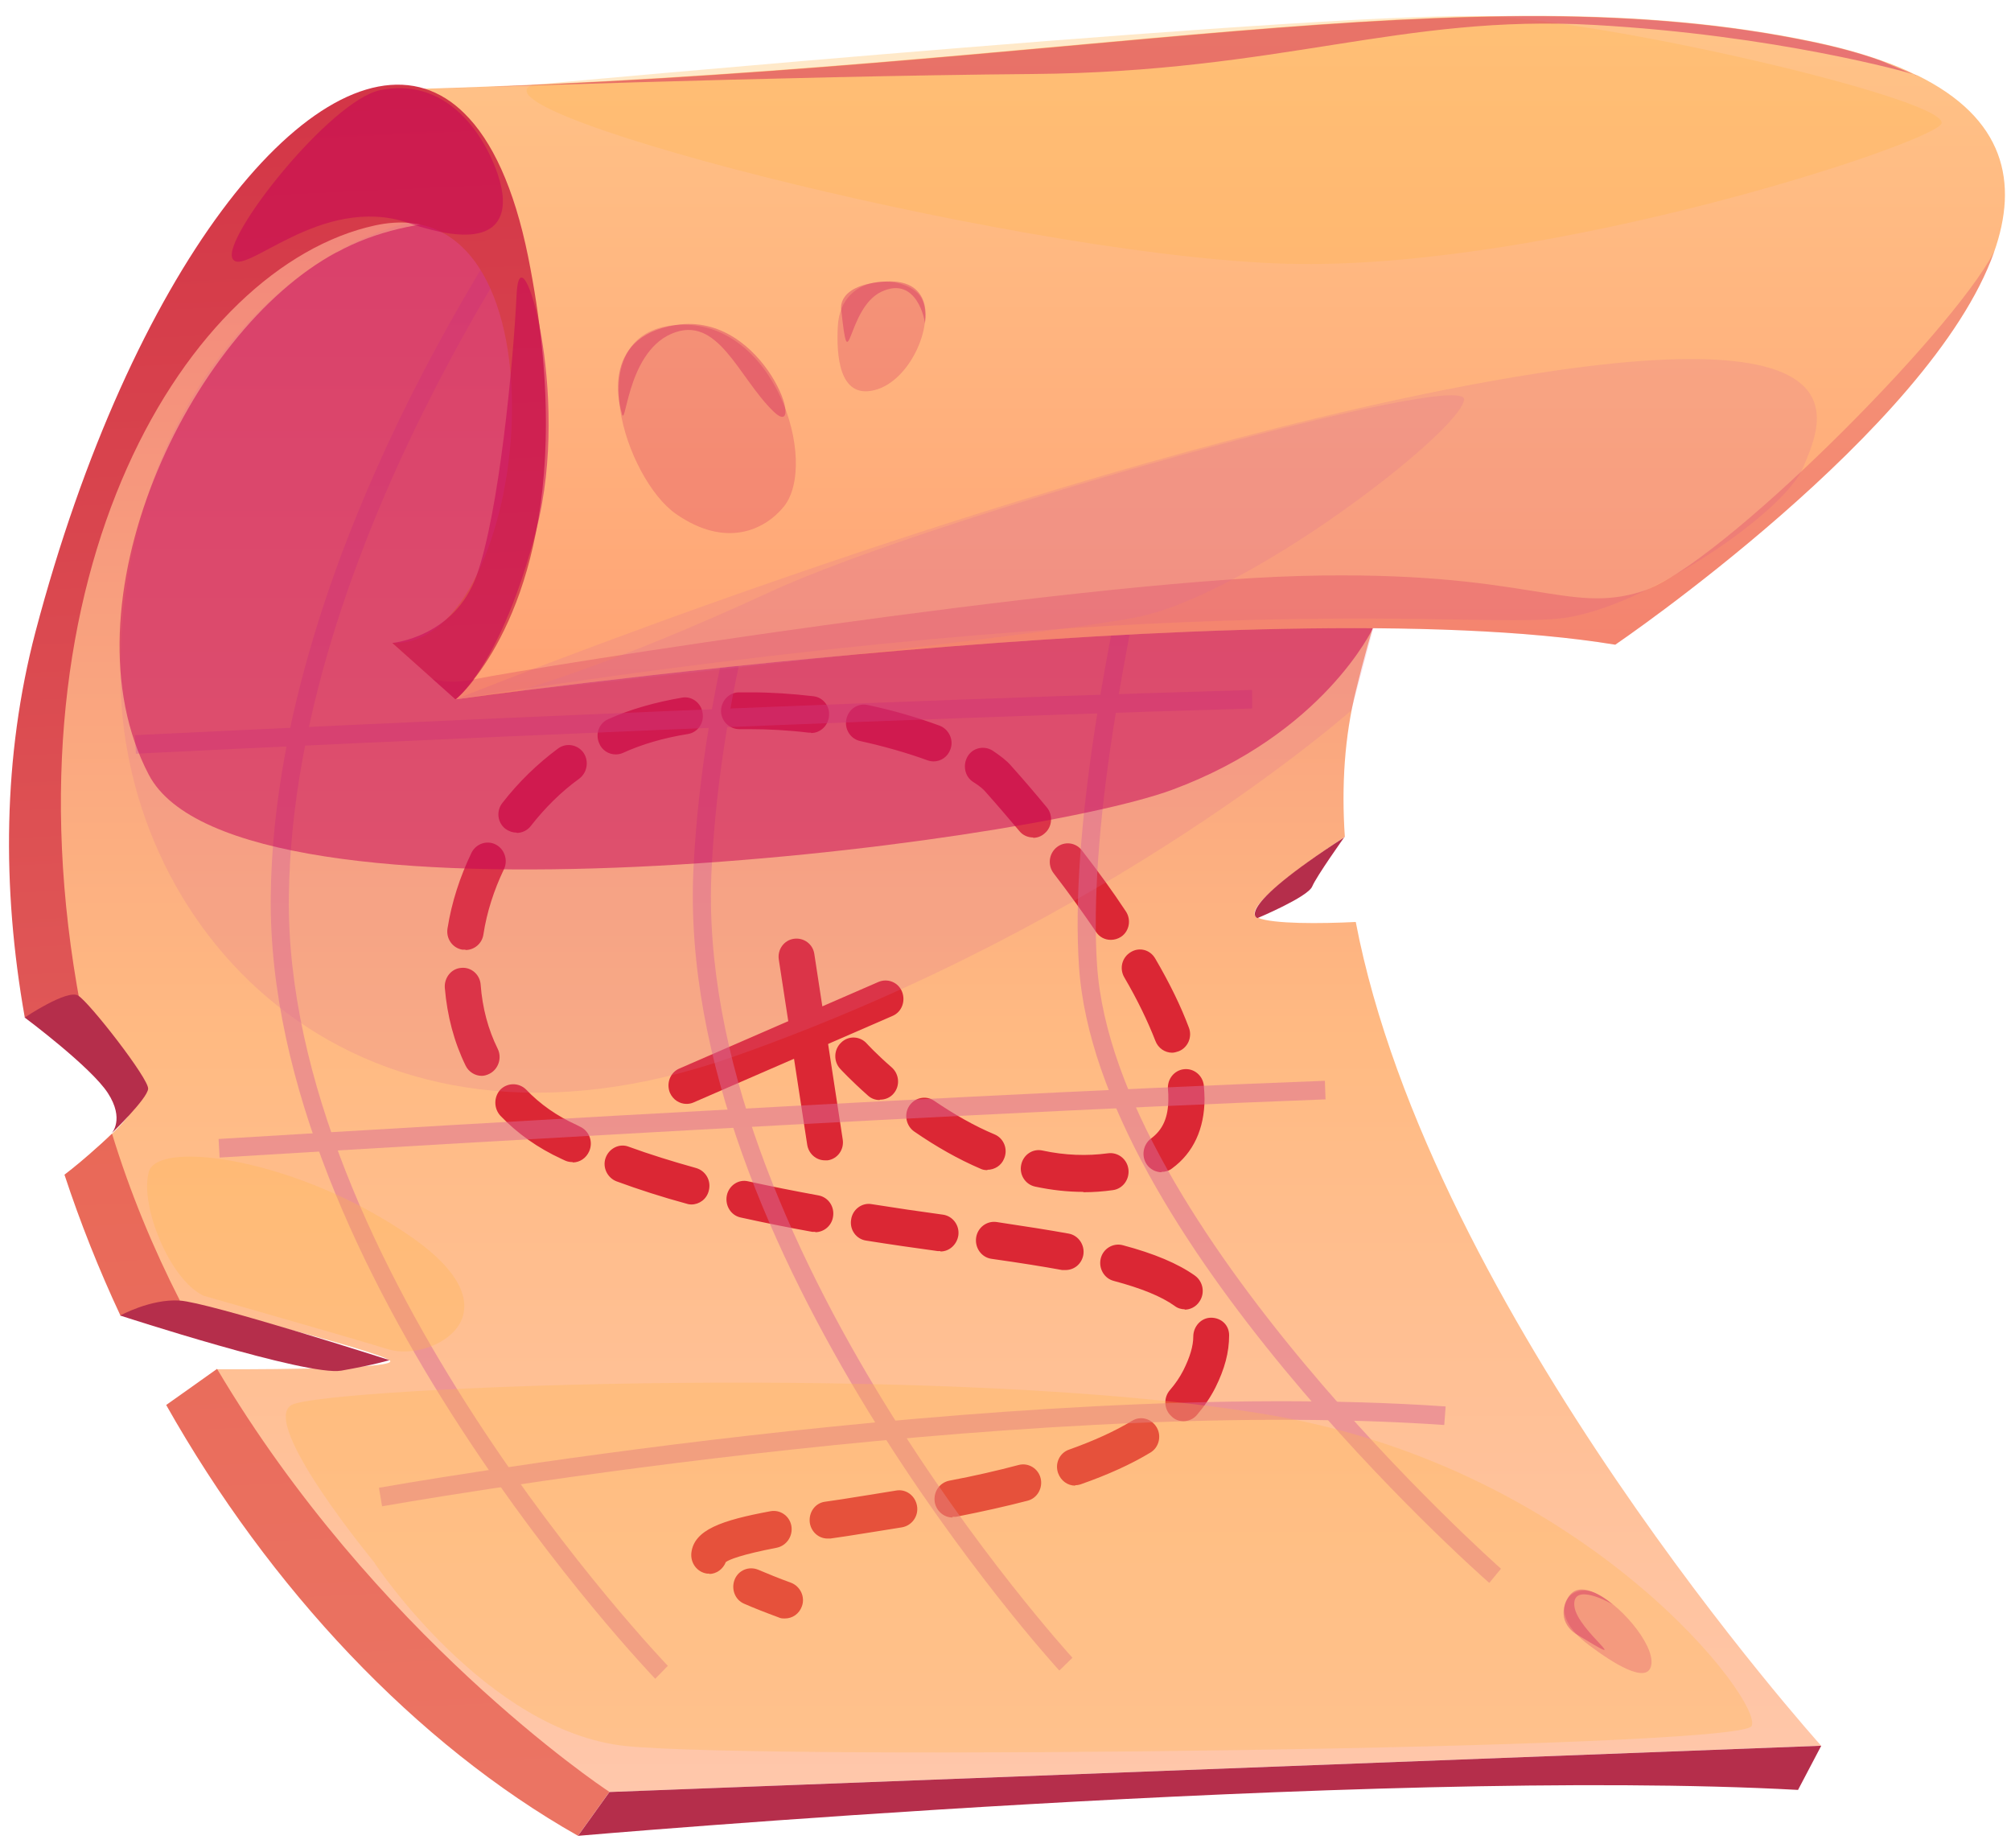 <svg width="123" height="113" viewBox="0 0 123 113" fill="none" xmlns="http://www.w3.org/2000/svg">
<path d="M111.368 106.758L37.249 109.588C36.622 109.309 21.711 102.278 11.665 84.893L13.294 83.735C13.294 83.735 24.551 83.799 23.841 83.199C23.131 82.599 10.997 79.555 10.997 79.555C10.997 79.555 10.224 79.876 9.18 80.134C7.781 77.197 6.549 74.003 5.546 70.53C5.964 70.166 6.423 69.758 6.862 69.33C7.781 68.429 8.554 67.443 8.512 66.864C8.407 65.428 5.672 61.763 4.941 61.527C4.669 61.441 4.147 61.527 3.562 61.655C3.52 61.441 3.5 61.205 3.458 60.991C-2.724 19.275 25.345 7.099 25.345 7.099L28.394 6.928L108.444 2.662C108.444 2.662 90.024 13.08 82.944 42.191C82.234 45.042 82.046 48.064 82.255 51.173C80.083 52.609 75.76 55.632 76.93 56.125C77.869 56.511 80.772 56.489 82.923 56.382C87.497 80.262 111.389 106.758 111.389 106.758H111.368Z" fill="url(#paint0_linear_142_1609)"/>
<path d="M48.005 98.976C47.879 98.976 47.754 98.976 47.629 98.912C46.814 98.612 46.104 98.333 45.519 98.076C44.955 97.84 44.705 97.175 44.934 96.597C45.164 96.018 45.812 95.761 46.376 95.996C46.939 96.232 47.608 96.511 48.38 96.79C48.944 97.004 49.258 97.647 49.049 98.226C48.882 98.698 48.464 98.976 48.005 98.976Z" fill="#DB2734"/>
<path d="M43.391 96.232C43.391 96.232 43.308 96.232 43.245 96.232C42.639 96.146 42.222 95.589 42.285 94.967C42.452 93.552 44.122 92.974 47.13 92.416C47.735 92.309 48.299 92.716 48.404 93.317C48.508 93.938 48.111 94.517 47.526 94.646C45.313 95.075 44.603 95.375 44.394 95.525C44.227 95.953 43.83 96.254 43.37 96.254L43.391 96.232ZM50.617 94.088C50.074 94.088 49.615 93.681 49.531 93.124C49.448 92.502 49.845 91.923 50.45 91.838L51.474 91.688C52.539 91.516 53.666 91.344 54.815 91.152C55.421 91.044 55.985 91.473 56.089 92.095C56.194 92.716 55.776 93.295 55.17 93.402C54.001 93.595 52.873 93.767 51.808 93.938L50.785 94.088C50.785 94.088 50.68 94.088 50.617 94.088ZM58.261 92.802C57.739 92.802 57.28 92.416 57.175 91.88C57.071 91.259 57.447 90.68 58.052 90.551C59.639 90.251 61.018 89.93 62.313 89.587C62.898 89.437 63.503 89.801 63.649 90.401C63.795 91.001 63.441 91.623 62.856 91.773C61.54 92.116 60.099 92.438 58.47 92.759C58.407 92.759 58.324 92.759 58.261 92.759V92.802ZM65.759 90.852C65.299 90.852 64.882 90.551 64.715 90.08C64.506 89.48 64.819 88.836 65.404 88.644C66.907 88.108 68.181 87.529 69.246 86.886C69.769 86.564 70.437 86.757 70.75 87.293C71.063 87.829 70.875 88.536 70.353 88.836C69.184 89.544 67.764 90.187 66.114 90.766C65.988 90.809 65.863 90.83 65.759 90.83V90.852ZM72.379 86.907C72.108 86.907 71.857 86.821 71.648 86.607C71.189 86.2 71.147 85.471 71.565 84.999C71.899 84.613 72.17 84.206 72.379 83.799C72.776 83.006 72.985 82.32 72.985 81.741C72.985 81.119 73.465 80.583 74.071 80.583C74.697 80.583 75.178 81.034 75.178 81.655C75.178 82.706 74.906 83.713 74.342 84.849C74.05 85.428 73.674 85.985 73.214 86.521C73.006 86.778 72.692 86.907 72.4 86.907H72.379ZM72.463 80.069C72.254 80.069 72.024 80.004 71.836 79.855C71.022 79.276 69.81 78.783 68.119 78.332C67.534 78.182 67.179 77.561 67.325 76.96C67.471 76.36 68.077 75.996 68.662 76.146C70.604 76.66 72.066 77.282 73.089 78.011C73.59 78.375 73.716 79.083 73.361 79.597C73.152 79.919 72.797 80.09 72.463 80.09V80.069ZM65.153 77.668C65.153 77.668 65.028 77.668 64.965 77.668C63.795 77.454 62.459 77.239 60.642 76.982C60.036 76.896 59.619 76.317 59.702 75.696C59.786 75.074 60.35 74.645 60.955 74.731C62.814 75.01 64.171 75.224 65.362 75.439C65.968 75.546 66.364 76.146 66.26 76.746C66.156 77.303 65.696 77.668 65.174 77.668H65.153ZM57.509 76.51C57.509 76.51 57.405 76.51 57.363 76.51C55.943 76.317 54.46 76.103 52.977 75.867C52.372 75.781 51.954 75.203 52.058 74.581C52.142 73.959 52.727 73.531 53.312 73.638C54.794 73.874 56.256 74.088 57.676 74.281C58.282 74.367 58.7 74.945 58.616 75.546C58.533 76.103 58.073 76.532 57.53 76.532L57.509 76.51ZM49.866 75.331C49.866 75.331 49.74 75.331 49.678 75.331C48.111 75.053 46.67 74.753 45.292 74.452C44.707 74.324 44.331 73.724 44.456 73.102C44.582 72.502 45.167 72.094 45.772 72.245C47.13 72.545 48.529 72.823 50.053 73.102C50.659 73.209 51.056 73.788 50.952 74.41C50.868 74.967 50.388 75.353 49.866 75.353V75.331ZM42.305 73.659C42.305 73.659 42.117 73.659 42.013 73.616C40.509 73.209 39.047 72.737 37.711 72.245C37.147 72.03 36.834 71.387 37.042 70.808C37.251 70.229 37.878 69.908 38.442 70.122C39.737 70.594 41.115 71.023 42.577 71.43C43.162 71.601 43.517 72.202 43.35 72.823C43.224 73.338 42.765 73.659 42.285 73.659H42.305ZM66.26 72.888C65.299 72.888 64.318 72.78 63.315 72.566C62.709 72.437 62.334 71.837 62.459 71.237C62.584 70.615 63.169 70.229 63.754 70.358C65.132 70.658 66.49 70.701 67.764 70.529C68.369 70.444 68.933 70.873 69.017 71.494C69.1 72.116 68.683 72.695 68.077 72.78C67.471 72.866 66.866 72.909 66.26 72.909V72.888ZM71.043 71.687C70.708 71.687 70.353 71.516 70.144 71.216C69.789 70.701 69.915 69.994 70.395 69.629C71.126 69.093 71.46 68.322 71.46 67.207C71.46 67.014 71.46 66.821 71.439 66.628C71.377 66.006 71.815 65.449 72.421 65.385C73.026 65.32 73.57 65.771 73.632 66.392C73.653 66.671 73.674 66.928 73.674 67.185C73.674 69.029 72.985 70.508 71.69 71.451C71.502 71.601 71.272 71.666 71.043 71.666V71.687ZM60.391 71.558C60.245 71.558 60.099 71.537 59.974 71.473C58.616 70.894 57.259 70.122 55.922 69.201C55.421 68.858 55.275 68.15 55.609 67.636C55.943 67.121 56.632 66.971 57.133 67.314C58.366 68.15 59.598 68.858 60.83 69.372C61.394 69.608 61.665 70.272 61.415 70.851C61.248 71.28 60.83 71.537 60.391 71.537V71.558ZM35.017 71.066C34.87 71.066 34.724 71.044 34.578 70.98L34.348 70.873C32.907 70.208 31.654 69.329 30.61 68.236C30.192 67.786 30.192 67.078 30.61 66.628C31.049 66.199 31.738 66.199 32.176 66.628C33.033 67.528 34.077 68.257 35.267 68.793L35.476 68.9C36.04 69.158 36.291 69.822 36.04 70.401C35.852 70.83 35.455 71.087 35.038 71.087L35.017 71.066ZM29.461 65.792C29.065 65.792 28.668 65.556 28.48 65.17C27.77 63.713 27.352 62.126 27.206 60.411C27.164 59.79 27.603 59.232 28.208 59.19C28.814 59.125 29.357 59.597 29.399 60.218C29.503 61.633 29.858 62.962 30.443 64.141C30.715 64.699 30.485 65.385 29.942 65.663C29.775 65.749 29.608 65.792 29.461 65.792ZM71.69 64.377C71.251 64.377 70.834 64.099 70.666 63.648C70.207 62.469 69.581 61.162 68.766 59.768C68.453 59.232 68.62 58.546 69.163 58.225C69.685 57.903 70.353 58.075 70.666 58.632C71.544 60.133 72.233 61.548 72.713 62.834C72.943 63.413 72.651 64.077 72.087 64.291C71.961 64.334 71.815 64.377 71.69 64.377ZM28.459 58.075C28.459 58.075 28.334 58.075 28.271 58.075C27.665 57.968 27.268 57.389 27.373 56.767C27.624 55.181 28.125 53.637 28.835 52.158C29.106 51.601 29.775 51.365 30.318 51.644C30.861 51.922 31.09 52.608 30.819 53.166C30.213 54.431 29.775 55.781 29.566 57.153C29.482 57.71 29.002 58.096 28.48 58.096L28.459 58.075ZM67.931 57.475C67.576 57.475 67.242 57.303 67.033 56.982C66.26 55.845 65.383 54.623 64.443 53.402C64.067 52.909 64.151 52.201 64.631 51.815C65.111 51.429 65.8 51.515 66.176 52.008C67.158 53.273 68.056 54.516 68.85 55.717C69.205 56.231 69.079 56.939 68.578 57.282C68.39 57.41 68.16 57.475 67.951 57.475H67.931ZM63.19 51.215C62.877 51.215 62.563 51.087 62.355 50.829C61.665 50.015 60.955 49.179 60.224 48.364C60.141 48.278 59.953 48.085 59.535 47.828C59.013 47.507 58.867 46.799 59.18 46.263C59.493 45.727 60.182 45.577 60.705 45.899C61.185 46.22 61.582 46.52 61.853 46.842C62.605 47.678 63.315 48.514 64.025 49.372C64.422 49.843 64.359 50.572 63.9 50.958C63.691 51.151 63.441 51.236 63.19 51.236V51.215ZM31.592 50.915C31.341 50.915 31.111 50.829 30.902 50.679C30.422 50.293 30.339 49.586 30.735 49.093C31.717 47.828 32.866 46.713 34.139 45.77C34.641 45.406 35.33 45.534 35.685 46.027C36.04 46.542 35.915 47.249 35.434 47.614C34.307 48.428 33.325 49.414 32.469 50.508C32.26 50.786 31.926 50.936 31.613 50.936L31.592 50.915ZM57.112 46.563C56.987 46.563 56.862 46.542 56.737 46.499C55.504 46.049 54.084 45.642 52.622 45.32C52.017 45.191 51.641 44.591 51.766 43.991C51.891 43.369 52.476 42.983 53.061 43.112C54.606 43.434 56.131 43.884 57.468 44.377C58.031 44.591 58.345 45.234 58.136 45.813C57.969 46.285 57.551 46.563 57.092 46.563H57.112ZM37.648 46.135C37.23 46.135 36.813 45.877 36.646 45.449C36.395 44.87 36.646 44.205 37.23 43.969C38.567 43.369 40.092 42.941 41.721 42.662C42.305 42.555 42.89 42.983 42.974 43.605C43.078 44.227 42.66 44.806 42.055 44.891C40.593 45.127 39.256 45.513 38.087 46.049C37.941 46.113 37.794 46.135 37.648 46.135ZM49.594 44.806C49.594 44.806 49.511 44.806 49.469 44.806C48.237 44.656 46.983 44.591 45.877 44.591C45.647 44.591 45.438 44.591 45.229 44.591C44.624 44.591 44.122 44.12 44.101 43.498C44.101 42.876 44.561 42.362 45.167 42.34C45.417 42.34 45.668 42.34 45.939 42.34C47.172 42.34 48.445 42.426 49.74 42.576C50.346 42.64 50.785 43.198 50.701 43.819C50.638 44.398 50.158 44.827 49.615 44.827L49.594 44.806Z" fill="#DB2734"/>
<path d="M53.79 67.27C53.539 67.27 53.289 67.185 53.08 66.992C52.015 66.048 51.409 65.384 51.388 65.362C50.971 64.912 50.991 64.183 51.451 63.755C51.889 63.326 52.599 63.347 53.017 63.819C53.017 63.819 53.581 64.441 54.542 65.277C55.001 65.684 55.064 66.391 54.667 66.863C54.458 67.12 54.145 67.249 53.832 67.249L53.79 67.27Z" fill="#DB2734"/>
<path d="M41.995 67.508C41.556 67.508 41.16 67.251 40.972 66.822C40.742 66.243 40.992 65.579 41.556 65.343L53.732 60.048C54.296 59.812 54.943 60.07 55.173 60.648C55.403 61.227 55.152 61.892 54.588 62.128L42.413 67.422C42.266 67.487 42.12 67.508 41.974 67.508H41.995Z" fill="#DB2734"/>
<path d="M50.456 70.959C49.913 70.959 49.454 70.551 49.37 69.994L47.637 58.697C47.533 58.075 47.95 57.496 48.556 57.41C49.162 57.325 49.726 57.732 49.809 58.354L51.542 69.672C51.647 70.294 51.229 70.873 50.624 70.959C50.561 70.959 50.498 70.959 50.456 70.959Z" fill="#DB2734"/>
<g style="mix-blend-mode:multiply" opacity="0.5">
<path d="M40.076 102.665C39.847 102.429 16.31 77.798 16.56 54.818C16.811 31.881 34.73 8.429 34.918 8.194L35.774 8.901C35.586 9.137 17.918 32.288 17.667 54.84C17.417 77.348 40.619 101.636 40.849 101.872L40.076 102.665Z" fill="#DC6A94"/>
<path d="M64.782 102.151C64.552 101.894 41.287 76.406 42.414 53.147C43.542 29.974 56.386 8.473 56.512 8.259L57.451 8.859C57.326 9.073 44.628 30.338 43.521 53.211C42.414 75.977 65.367 101.122 65.596 101.379L64.803 102.151H64.782Z" fill="#DC6A94"/>
<path d="M91.077 96.791C90.095 95.933 67.081 75.461 65.995 59.105C64.909 42.878 74.891 11.602 74.996 11.302L76.04 11.666C75.936 11.988 66.036 43.028 67.101 59.041C68.166 74.925 91.557 95.719 91.808 95.933L91.098 96.791H91.077Z" fill="#DC6A94"/>
<path d="M8.312 46.094L8.25 44.958C8.605 44.958 44.902 43.114 76.584 42.192V43.328C44.944 44.25 8.667 46.072 8.312 46.094Z" fill="#DC6A94"/>
<path d="M13.432 70.789L13.369 69.653C13.787 69.632 54.846 67.081 81.035 66.094L81.076 67.231C54.908 68.217 13.849 70.768 13.432 70.789Z" fill="#DC6A94"/>
<path d="M23.366 92.097L23.177 90.982C23.553 90.918 61.647 84.165 88.421 86.009L88.337 87.145C61.689 85.302 23.741 92.054 23.366 92.118V92.097Z" fill="#DC6A94"/>
</g>
<g style="mix-blend-mode:multiply" opacity="0.2">
<path d="M82.658 43.434C82.658 43.434 68.06 56.447 44.941 64.593C21.822 72.738 7.537 57.09 7.369 41.548C7.202 26.006 16.371 15.76 24.996 13.616C33.621 11.473 84.475 36.639 84.475 36.639L82.658 43.413V43.434Z" fill="#DC6A94"/>
</g>
<g style="mix-blend-mode:multiply" opacity="0.5">
<path d="M20.567 15.437C11.503 20.325 3.671 37.024 9.101 47.378C14.531 57.732 62.398 51.73 71.692 48.3C80.965 44.87 83.972 38.417 83.972 38.417C83.972 38.417 39.383 5.105 20.587 15.437H20.567Z" fill="#C60055"/>
</g>
<path d="M121.956 15.438C118.092 26.306 98.795 39.425 98.795 39.425C77.18 35.888 27.851 42.769 27.851 42.769C28.059 42.383 28.247 42.019 28.435 41.633C41.363 16.252 23.256 5.513 23.256 5.513C24.175 5.513 25.073 5.47 25.971 5.427C66.048 4.226 89.898 -1.862 110.908 2.554C112.433 2.876 113.769 3.24 114.981 3.669C115.795 3.948 116.526 4.248 117.194 4.591H117.236C122.624 7.227 123.481 11.15 121.956 15.438Z" fill="url(#paint1_linear_142_1609)"/>
<path d="M6.846 69.308C7.953 72.931 9.373 76.339 11.002 79.533C11.002 79.533 10.23 79.855 9.185 80.112C8.642 80.262 8.016 80.391 7.368 80.455C6.053 77.647 4.904 74.753 3.943 71.837C3.943 71.837 4.653 71.302 5.531 70.53C5.948 70.165 6.408 69.758 6.846 69.329V69.308Z" fill="url(#paint2_linear_142_1609)"/>
<path d="M28.981 41.57C28.334 42.406 27.874 42.77 27.874 42.77L26.454 41.505L23.99 39.319C32.573 39.726 35.267 11.087 22.925 13.788C11.543 16.274 -0.09 34.903 4.922 61.506C4.651 61.42 4.129 61.506 3.544 61.634C2.646 61.827 1.664 62.192 1.518 62.235C0.098 54.26 0.182 46.221 2.166 38.654C8.013 16.51 18.769 3.155 25.995 5.428C26.851 5.706 27.666 6.199 28.396 6.928C30.088 8.579 31.446 11.473 32.302 15.696C35.393 31.13 31.132 38.804 28.981 41.548V41.57Z" fill="url(#paint3_linear_142_1609)"/>
<path d="M37.272 109.586L35.351 112.266C25.431 106.65 16.492 97.132 10.164 85.92L11.647 84.87L13.276 83.712C22.883 99.918 36.687 109.201 37.251 109.565L37.272 109.586Z" fill="url(#paint4_linear_142_1609)"/>
<path d="M35.353 112.268C35.353 112.268 84.056 108.045 109.974 109.46L111.394 106.759L37.275 109.589L35.353 112.268Z" fill="#B52E4B"/>
<path d="M7.365 80.454C7.365 80.454 18.809 84.184 20.877 83.82C22.945 83.456 23.822 83.177 23.822 83.177C23.822 83.177 12.774 79.64 10.978 79.533C9.202 79.425 7.344 80.454 7.344 80.454H7.365Z" fill="#B52E4B"/>
<path d="M82.241 51.172C82.241 51.172 80.528 53.573 80.257 54.216C79.985 54.859 76.915 56.145 76.915 56.145C76.915 56.145 75.286 55.695 82.241 51.193V51.172Z" fill="#B52E4B"/>
<g style="mix-blend-mode:multiply" opacity="0.2">
<path d="M27.859 42.77C27.859 42.77 61.483 29.179 88.362 23.841C115.261 18.504 111.377 25.921 110.291 28.579C109.205 31.237 101.039 36.896 95.901 37.754C90.763 38.611 73.409 35.61 27.859 42.77Z" fill="#DC6A94"/>
</g>
<g style="mix-blend-mode:screen" opacity="0.3">
<path d="M22.927 95.589C22.927 95.589 15.847 87.036 17.831 85.921C19.815 84.807 58.556 83.22 77.853 86.565C97.151 89.909 107.906 104.143 107.133 105.557C106.361 106.972 46.882 107.658 38.298 106.779C29.735 105.9 22.927 95.611 22.927 95.611V95.589Z" fill="#FFB64A"/>
</g>
<path d="M1.521 62.234C1.521 62.234 5.552 65.236 6.596 66.843C7.64 68.451 6.826 69.309 6.826 69.309C6.826 69.309 9.018 67.186 9.06 66.586C9.123 65.986 5.447 61.27 4.779 60.884C4.111 60.477 1.5 62.234 1.5 62.234H1.521Z" fill="#B52E4B"/>
<g style="mix-blend-mode:screen" opacity="0.3">
<path d="M32.547 5.19C28.37 6.948 63.769 15.973 79.474 16.144C95.18 16.316 117.61 8.942 118.716 7.613C119.823 6.284 99.607 1.482 91.295 1.01C82.983 0.539 32.547 5.19 32.547 5.19Z" fill="#FFB64A"/>
</g>
<g style="mix-blend-mode:multiply" opacity="0.2">
<path d="M121.957 15.438C118.094 26.306 98.796 39.426 98.796 39.426C77.181 35.889 27.852 42.77 27.852 42.77L26.432 41.505C26.975 41.676 27.643 41.741 28.437 41.633C28.604 41.633 28.771 41.591 28.959 41.548C32.948 40.755 65.402 35.61 79.478 35.224C93.534 34.838 95.852 37.646 100.488 36.146C105.124 34.645 119.326 20.454 121.957 15.416V15.438Z" fill="#C60055"/>
</g>
<g style="mix-blend-mode:multiply" opacity="0.2">
<path d="M31.617 42.276C31.617 42.276 62.672 39.061 69.501 37.753C76.33 36.424 89.32 26.392 89.55 24.441C89.78 22.49 56.991 31.622 47.071 36.21C37.151 40.797 31.596 42.276 31.596 42.276H31.617Z" fill="#DC6A94"/>
</g>
<g style="mix-blend-mode:screen" opacity="0.3">
<path d="M12.484 79.256C10.375 78.291 8.537 73.704 9.101 71.667C9.665 69.631 18.332 70.895 25.14 75.633C31.949 80.349 26.393 83.329 23.741 82.514C21.089 81.7 12.505 79.256 12.505 79.256H12.484Z" fill="#FFB64A"/>
</g>
<g style="mix-blend-mode:multiply" opacity="0.2">
<path d="M51.242 19.981C51.409 16.465 55.732 16.765 56.421 18.352C57.11 19.938 55.648 23.325 53.476 23.861C51.304 24.397 51.158 21.696 51.242 19.981Z" fill="#C60055"/>
</g>
<g style="mix-blend-mode:multiply" opacity="0.3">
<path d="M51.449 18.911C51.95 23.52 51.762 18.846 53.913 17.839C56.065 16.831 56.587 19.618 56.566 19.768C56.545 19.918 57.213 17.046 54.185 17.217C51.157 17.389 51.449 18.911 51.449 18.911Z" fill="#C60055"/>
</g>
<g style="mix-blend-mode:multiply" opacity="0.2">
<path d="M97.219 100.628C94.442 98.592 95.966 96.812 97.449 97.37C98.932 97.927 101.208 100.521 101 101.807C100.791 103.093 98.556 101.636 97.219 100.628Z" fill="#C60055"/>
</g>
<g style="mix-blend-mode:multiply" opacity="0.3">
<path d="M96.42 99.942C100.284 102.3 96.462 99.749 96.295 98.227C96.128 96.705 98.53 98.034 98.634 98.12C98.738 98.206 96.65 96.298 95.877 97.755C95.105 99.213 96.42 99.942 96.42 99.942Z" fill="#C60055"/>
</g>
<g style="mix-blend-mode:multiply" opacity="0.2">
<path d="M47.944 30.979C50.096 28.3 47.401 19.403 41.345 19.875C35.288 20.347 38.296 29.307 41.345 31.429C44.394 33.552 46.775 32.415 47.944 30.979Z" fill="#C60055"/>
</g>
<g style="mix-blend-mode:multiply" opacity="0.3">
<path d="M37.999 25.148C38.291 26.627 38.229 21.633 41.069 20.411C43.909 19.189 45.142 23.047 47.293 25.148C49.444 27.249 46.833 19.017 41.341 19.875C36.579 20.604 37.999 25.148 37.999 25.148Z" fill="#C60055"/>
</g>
<g style="mix-blend-mode:multiply" opacity="0.4">
<path d="M117.2 4.59C116.699 4.419 108.596 2.147 97.506 1.525C85.706 0.86 78.397 4.397 63.172 4.526C47.947 4.655 25.977 5.448 25.977 5.448C66.054 4.247 89.904 -1.841 110.914 2.575C112.438 2.897 113.775 3.261 114.986 3.69L117.2 4.612V4.59Z" fill="#C60055"/>
</g>
<g style="mix-blend-mode:multiply" opacity="0.5">
<path d="M27.86 42.77L23.996 39.319C23.996 39.319 27.797 38.976 29.155 35.182C30.512 31.387 31.389 22.32 31.598 17.989C31.807 13.659 34.961 24.035 32.809 32.373C30.658 40.712 27.86 42.77 27.86 42.77Z" fill="#C60055"/>
</g>
<g style="mix-blend-mode:multiply" opacity="0.5">
<path d="M23.259 5.512C20.209 6.134 13.589 14.516 14.216 15.802C14.842 17.088 19.604 11.793 24.992 13.637C30.38 15.48 31.048 13.379 30.672 11.493C30.297 9.607 28.062 4.548 23.259 5.512Z" fill="#C60055"/>
</g>
<defs>
<linearGradient id="paint0_linear_142_1609" x1="56.964" y1="109.588" x2="56.964" y2="2.662" gradientUnits="userSpaceOnUse">
<stop stop-color="#FFC7AB"/>
<stop offset="0.43" stop-color="#FFBA82"/>
<stop offset="1" stop-color="#EF7C79"/>
</linearGradient>
<linearGradient id="paint1_linear_142_1609" x1="72.94" y1="42.769" x2="72.94" y2="0.968" gradientUnits="userSpaceOnUse">
<stop stop-color="#FFA274"/>
<stop offset="1" stop-color="#FFC488"/>
</linearGradient>
<linearGradient id="paint2_linear_142_1609" x1="8.997" y1="110.402" x2="3.783" y2="-1.721" gradientUnits="userSpaceOnUse">
<stop stop-color="#EB7463"/>
<stop offset="1" stop-color="#E45445"/>
</linearGradient>
<linearGradient id="paint3_linear_142_1609" x1="20.105" y1="109.888" x2="14.891" y2="-2.235" gradientUnits="userSpaceOnUse">
<stop stop-color="#EB7463"/>
<stop offset="1" stop-color="#D13145"/>
</linearGradient>
<linearGradient id="paint4_linear_142_1609" x1="24.24" y1="109.694" x2="19.026" y2="-2.429" gradientUnits="userSpaceOnUse">
<stop stop-color="#EB7463"/>
<stop offset="1" stop-color="#E45445"/>
</linearGradient>
</defs>
</svg>
